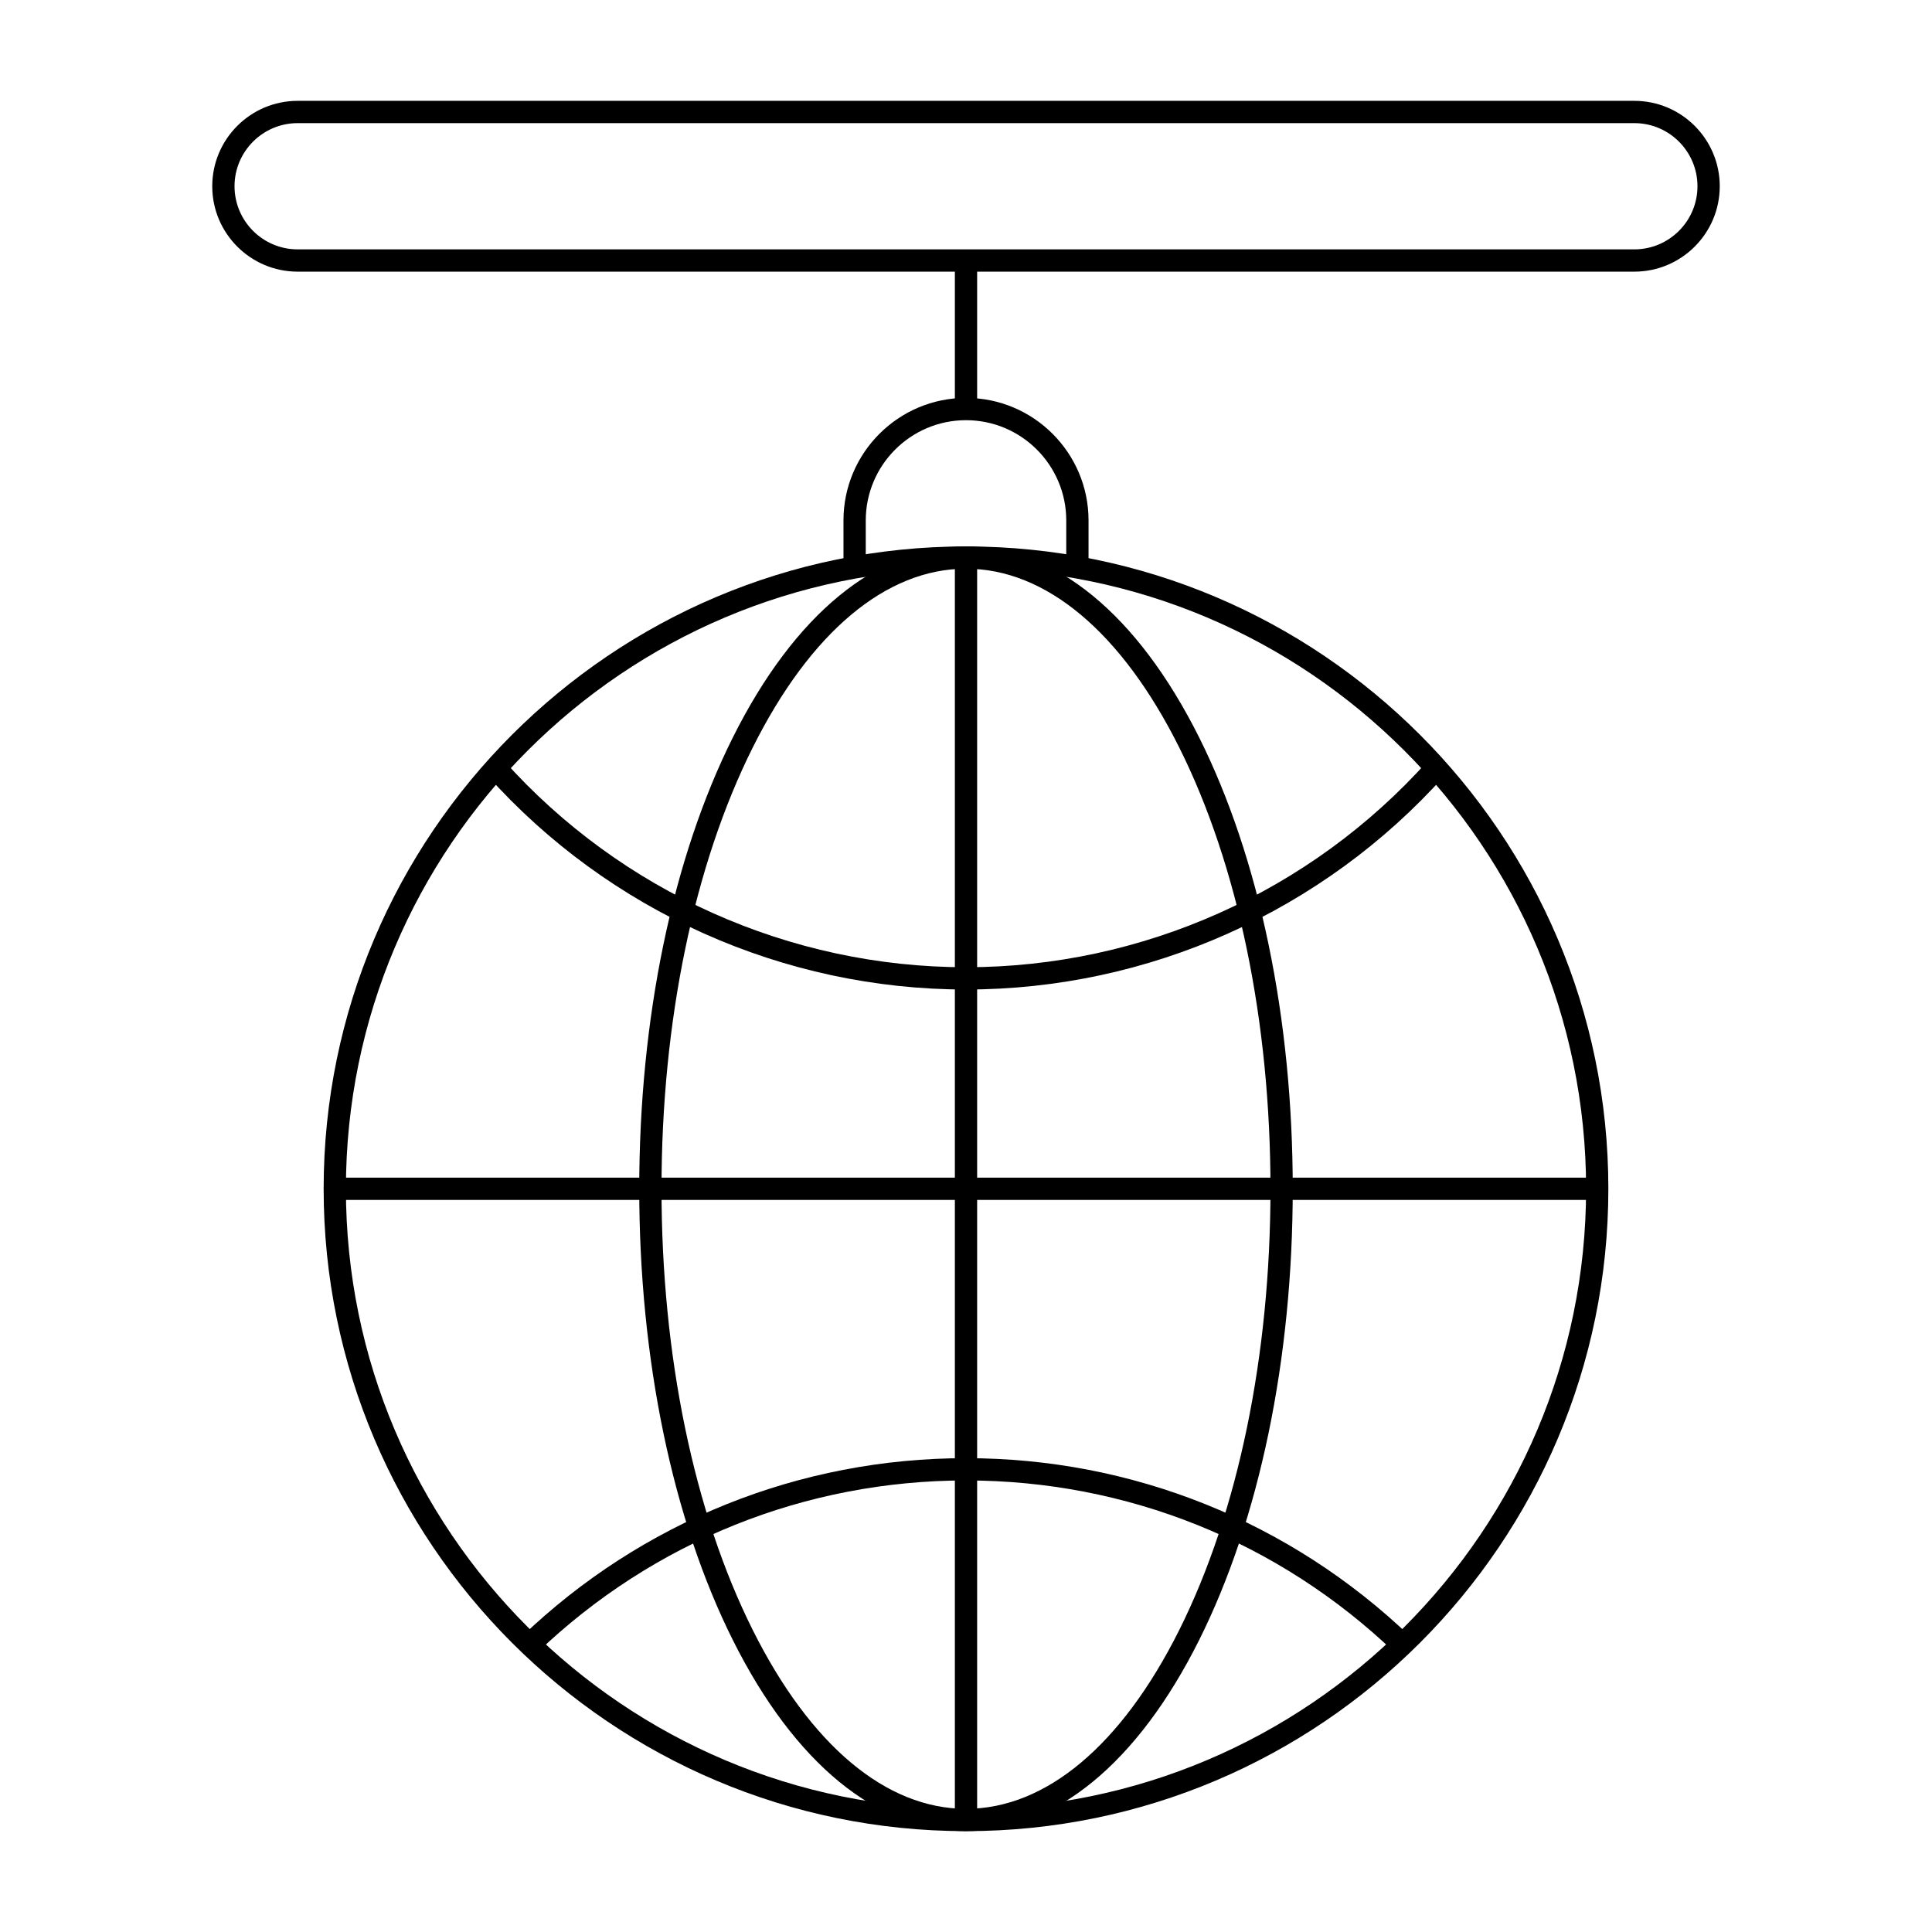 <?xml version="1.0" encoding="UTF-8"?>
<!-- Uploaded to: SVG Repo, www.svgrepo.com, Generator: SVG Repo Mixer Tools -->
<svg fill="#000000" width="800px" height="800px" version="1.1" viewBox="144 144 512 512" xmlns="http://www.w3.org/2000/svg">
 <g>
  <path d="m400 406.23c-48.348 0-94.594-20.684-126.87-56.742l4.398-3.938c31.16 34.812 75.801 54.777 122.47 54.777s91.312-19.965 122.47-54.777l4.398 3.938c-32.281 36.059-78.523 56.742-126.87 56.742z"/>
  <path d="m513.65 581.98c-30.73-29.438-71.094-45.645-113.65-45.645-42.562 0-82.926 16.211-113.65 45.648l-4.082-4.266c31.828-30.496 73.645-47.289 117.73-47.289s85.902 16.793 117.74 47.289z"/>
  <path d="m400 629.27c-23.52 0-45.457-17.98-61.785-50.625-15.996-31.996-24.809-74.473-24.809-119.61 0-45.133 8.812-87.609 24.809-119.61 16.324-32.648 38.266-50.629 61.785-50.629s45.457 17.98 61.785 50.625c15.996 32 24.805 74.477 24.805 119.61 0 45.133-8.812 87.609-24.809 119.61-16.324 32.648-38.266 50.625-61.781 50.625zm0-334.56c-21.164 0-41.23 16.82-56.504 47.363-15.598 31.191-24.188 72.73-24.188 116.96 0 44.234 8.59 85.773 24.188 116.96 15.273 30.543 35.336 47.363 56.504 47.363 21.164 0 41.23-16.82 56.504-47.363 15.594-31.191 24.184-72.73 24.184-116.96 0-44.234-8.59-85.773-24.188-116.96-15.27-30.543-35.336-47.363-56.5-47.363z"/>
  <path d="m577.12 215.99h-354.24c-12.48 0-22.633-10.152-22.633-22.633s10.152-22.633 22.633-22.633h354.24c12.48 0 22.633 10.152 22.633 22.633-0.004 12.48-10.156 22.633-22.637 22.633zm-354.24-39.359c-9.223 0-16.727 7.504-16.727 16.727 0 9.223 7.504 16.727 16.727 16.727h354.24c9.223 0 16.727-7.504 16.727-16.727 0-9.223-7.504-16.727-16.727-16.727z"/>
  <path d="m232.72 456.09h334.56v5.902h-334.56z"/>
  <path d="m397.05 291.76h5.902v334.56h-5.902z"/>
  <path d="m432.47 294.36h-5.902v-12.438c0-14.648-11.918-26.566-26.566-26.566s-26.566 11.918-26.566 26.566v12.438h-5.902l-0.004-12.438c0-17.906 14.566-32.473 32.473-32.473s32.473 14.566 32.473 32.473z"/>
  <path d="m400 629.27c-93.867 0-170.23-76.367-170.23-170.23 0-93.867 76.367-170.23 170.23-170.23s170.23 76.367 170.23 170.23c-0.004 93.871-76.367 170.23-170.23 170.23zm0-334.56c-90.609 0-164.33 73.719-164.33 164.33 0 90.609 73.719 164.33 164.33 164.33s164.33-73.719 164.33-164.33c0-90.609-73.719-164.33-164.33-164.33z"/>
  <path d="m397.05 213.04h5.902v39.359h-5.902z"/>
 </g>
</svg>